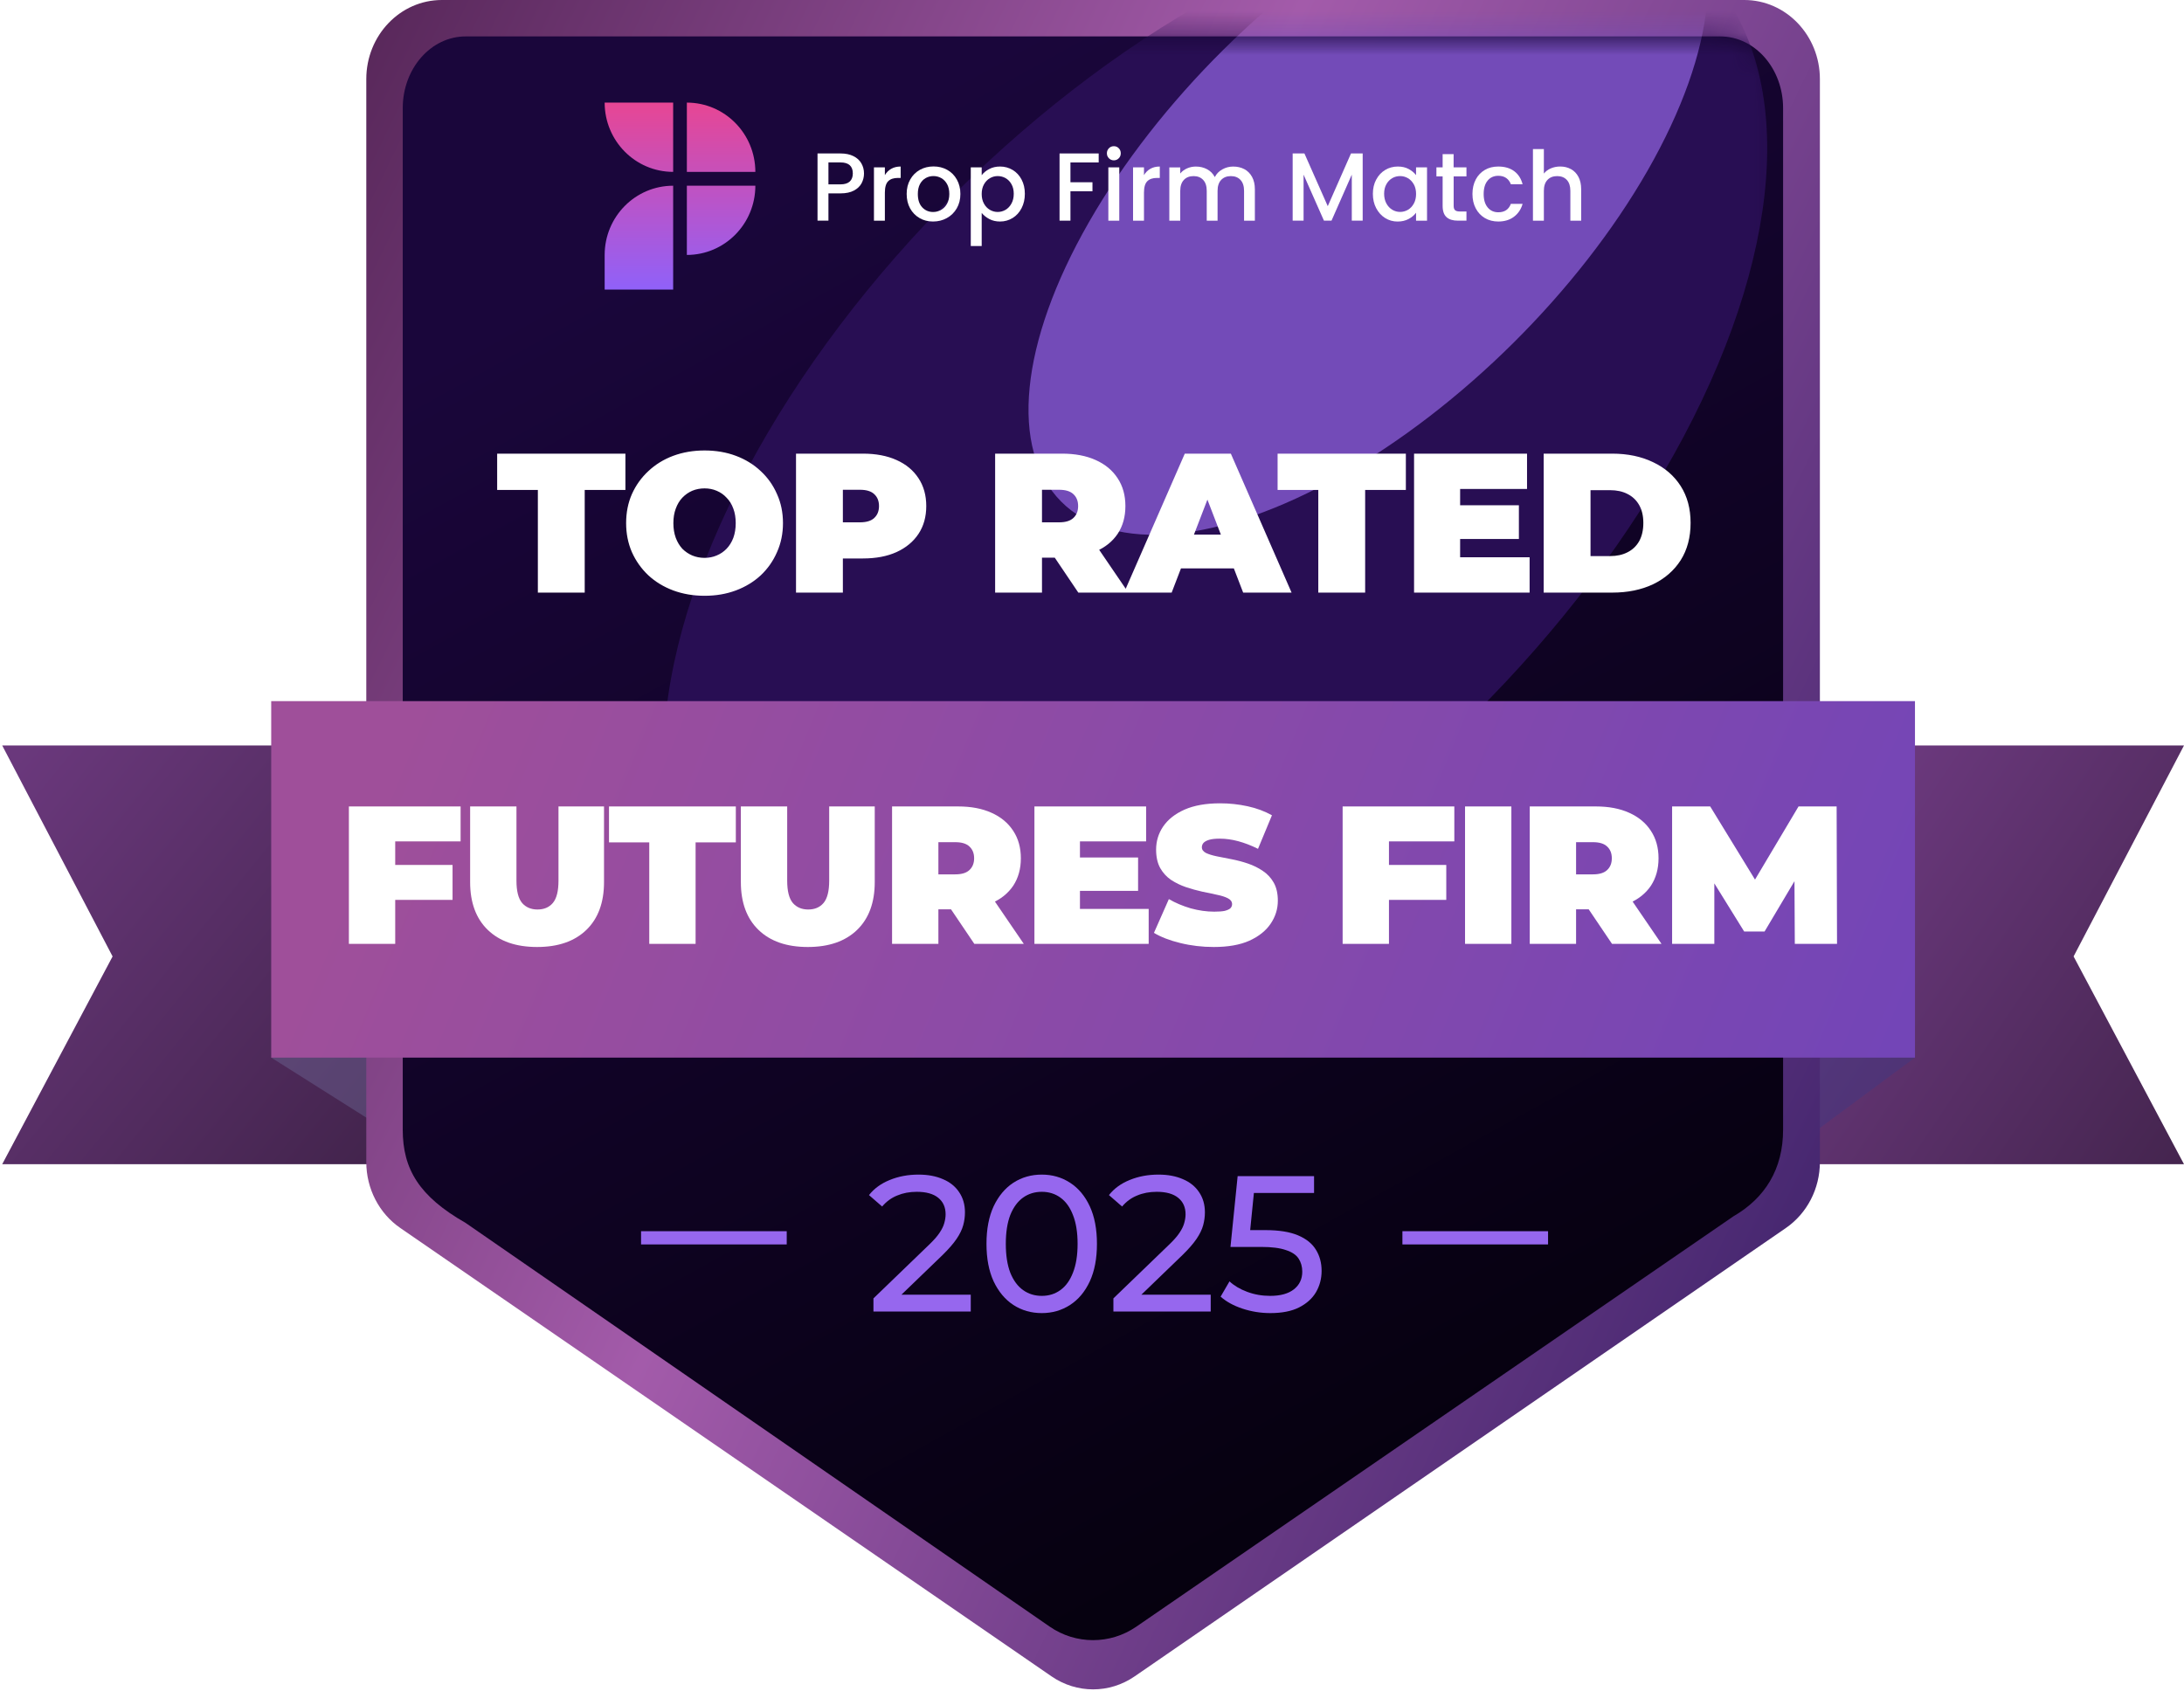 <svg width="99" height="77" viewBox="0 0 99 77" fill="none" xmlns="http://www.w3.org/2000/svg">
<path d="M99 52.782L93.995 43.362L99 33.797H76.325V52.782H99Z" fill="url(#paint0_linear_334_6628)"/>
<g style="mix-blend-mode:multiply" opacity="0.45">
<path d="M80.56 34.834L86.805 47.948L81.519 51.862L80.56 34.834Z" fill="#3F3882"/>
</g>
<path d="M0.1 52.782L5.104 43.362L0.1 33.797H22.774V52.782H0.1Z" fill="url(#paint1_linear_334_6628)"/>
<g style="mix-blend-mode:multiply" opacity="0.45">
<path d="M18.539 34.834L12.294 47.948L18.491 51.862L18.539 34.834Z" fill="#6C6794"/>
</g>
<path d="M49.552 -3.8147e-06H20.03C18.139 -3.8147e-06 16.604 1.605 16.604 3.584V52.685C16.604 53.89 17.185 55.015 18.148 55.675L47.665 76.001C48.809 76.788 50.291 76.788 51.434 76.001L80.952 55.675C81.915 55.011 82.495 53.89 82.495 52.685V3.584C82.495 1.605 80.96 -3.8147e-06 79.069 -3.8147e-06H49.552Z" fill="url(#paint2_linear_334_6628)"/>
<path d="M49.546 1.651H21.107C19.534 1.651 18.256 3.108 18.256 4.903V51.216C18.256 53.011 19.006 54.244 21.107 55.444L47.585 73.748C48.763 74.562 50.322 74.564 51.502 73.753L78.576 55.144C80.002 54.319 80.827 53.011 80.827 51.216V4.903C80.827 3.108 79.553 1.651 77.976 1.651H49.541H49.546Z" fill="url(#paint3_linear_334_6628)"/>
<mask id="mask0_334_6628" style="mask-type:alpha" maskUnits="userSpaceOnUse" x="18" y="1" width="63" height="74">
<path d="M49.546 1.651H21.107C19.534 1.651 18.256 3.108 18.256 4.903V51.216C18.256 53.011 19.006 54.244 21.107 55.444L47.585 73.748C48.763 74.562 50.322 74.564 51.502 73.753L78.576 55.144C80.002 54.319 80.827 53.011 80.827 51.216V4.903C80.827 3.108 79.553 1.651 77.976 1.651H49.541H49.546Z" fill="url(#paint4_linear_334_6628)"/>
</mask>
<g mask="url(#mask0_334_6628)">
<g style="mix-blend-mode:screen" filter="url(#filter0_f_334_6628)">
<ellipse cx="55.091" cy="20.548" rx="31.136" ry="16.669" transform="rotate(-44.824 55.091 20.548)" fill="#280E53"/>
</g>
<g style="mix-blend-mode:screen" filter="url(#filter1_f_334_6628)">
<ellipse cx="62.02" cy="8.908" rx="19.622" ry="9.347" transform="rotate(-44.824 62.02 8.908)" fill="#734BB8"/>
</g>
</g>
<path d="M86.805 31.787H12.294V47.949H86.805V31.787Z" fill="url(#paint5_linear_334_6628)"/>
<path d="M24.381 26.867V22.214H22.536V20.567H28.35V22.214H26.505V26.867H24.381ZM31.937 27.011C31.427 27.011 30.953 26.93 30.515 26.768C30.083 26.606 29.708 26.378 29.39 26.084C29.072 25.784 28.823 25.433 28.643 25.031C28.469 24.629 28.382 24.191 28.382 23.717C28.382 23.237 28.469 22.799 28.643 22.403C28.823 22.001 29.072 21.653 29.39 21.359C29.708 21.059 30.083 20.828 30.515 20.666C30.953 20.504 31.427 20.423 31.937 20.423C32.453 20.423 32.927 20.504 33.359 20.666C33.791 20.828 34.166 21.059 34.484 21.359C34.802 21.653 35.048 22.001 35.222 22.403C35.402 22.799 35.492 23.237 35.492 23.717C35.492 24.191 35.402 24.629 35.222 25.031C35.048 25.433 34.802 25.784 34.484 26.084C34.166 26.378 33.791 26.606 33.359 26.768C32.927 26.93 32.453 27.011 31.937 27.011ZM31.937 25.292C32.135 25.292 32.318 25.256 32.486 25.184C32.66 25.112 32.81 25.01 32.936 24.878C33.068 24.74 33.17 24.575 33.242 24.383C33.314 24.185 33.35 23.963 33.35 23.717C33.35 23.471 33.314 23.252 33.242 23.06C33.17 22.862 33.068 22.697 32.936 22.565C32.81 22.427 32.66 22.322 32.486 22.25C32.318 22.178 32.135 22.142 31.937 22.142C31.739 22.142 31.553 22.178 31.379 22.25C31.211 22.322 31.061 22.427 30.929 22.565C30.803 22.697 30.704 22.862 30.632 23.06C30.56 23.252 30.524 23.471 30.524 23.717C30.524 23.963 30.56 24.185 30.632 24.383C30.704 24.575 30.803 24.74 30.929 24.878C31.061 25.01 31.211 25.112 31.379 25.184C31.553 25.256 31.739 25.292 31.937 25.292ZM36.083 26.867V20.567H39.116C39.704 20.567 40.211 20.663 40.637 20.855C41.069 21.047 41.402 21.323 41.636 21.683C41.87 22.037 41.987 22.457 41.987 22.943C41.987 23.429 41.87 23.849 41.636 24.203C41.402 24.557 41.069 24.833 40.637 25.031C40.211 25.223 39.704 25.319 39.116 25.319H37.262L38.207 24.41V26.867H36.083ZM38.207 24.644L37.262 23.681H38.981C39.275 23.681 39.491 23.615 39.629 23.483C39.773 23.351 39.845 23.171 39.845 22.943C39.845 22.715 39.773 22.535 39.629 22.403C39.491 22.271 39.275 22.205 38.981 22.205H37.262L38.207 21.242V24.644ZM45.109 26.867V20.567H48.142C48.73 20.567 49.237 20.663 49.663 20.855C50.096 21.047 50.428 21.323 50.663 21.683C50.897 22.037 51.014 22.457 51.014 22.943C51.014 23.429 50.897 23.849 50.663 24.203C50.428 24.551 50.096 24.818 49.663 25.004C49.237 25.19 48.73 25.283 48.142 25.283H46.288L47.233 24.41V26.867H45.109ZM48.88 26.867L47.333 24.572H49.583L51.148 26.867H48.88ZM47.233 24.644L46.288 23.681H48.008C48.301 23.681 48.517 23.615 48.656 23.483C48.8 23.351 48.871 23.171 48.871 22.943C48.871 22.715 48.8 22.535 48.656 22.403C48.517 22.271 48.301 22.205 48.008 22.205H46.288L47.233 21.242V24.644ZM50.952 26.867L53.706 20.567H55.794L58.547 26.867H56.352L54.318 21.575H55.145L53.111 26.867H50.952ZM52.59 25.769L53.13 24.239H56.028L56.568 25.769H52.59ZM59.758 26.867V22.214H57.913V20.567H63.727V22.214H61.882V26.867H59.758ZM66.043 22.907H68.851V24.437H66.043V22.907ZM66.187 25.265H69.337V26.867H64.099V20.567H69.22V22.169H66.187V25.265ZM69.974 26.867V20.567H73.079C73.781 20.567 74.399 20.696 74.933 20.954C75.467 21.206 75.884 21.566 76.184 22.034C76.484 22.502 76.634 23.06 76.634 23.708C76.634 24.362 76.484 24.926 76.184 25.4C75.884 25.868 75.467 26.231 74.933 26.489C74.399 26.741 73.781 26.867 73.079 26.867H69.974ZM72.098 25.211H72.989C73.289 25.211 73.55 25.154 73.772 25.04C74 24.926 74.177 24.758 74.303 24.536C74.429 24.308 74.492 24.032 74.492 23.708C74.492 23.39 74.429 23.12 74.303 22.898C74.177 22.676 74 22.508 73.772 22.394C73.55 22.28 73.289 22.223 72.989 22.223H72.098V25.211Z" fill="white"/>
<path d="M75.796 42.792V36.562H77.523L80.014 40.629H79.107L81.527 36.562H83.254L83.272 42.792H81.358L81.34 39.446H81.643L79.988 42.231H79.062L77.336 39.446H77.71V42.792H75.796Z" fill="white"/>
<path d="M69.343 42.792V36.562H72.342C72.924 36.562 73.425 36.657 73.846 36.847C74.273 37.037 74.603 37.31 74.834 37.666C75.065 38.016 75.181 38.431 75.181 38.912C75.181 39.392 75.065 39.807 74.834 40.158C74.603 40.502 74.273 40.766 73.846 40.95C73.425 41.133 72.924 41.225 72.342 41.225H70.509L71.443 40.362V42.792H69.343ZM73.072 42.792L71.541 40.523H73.766L75.315 42.792H73.072ZM71.443 40.594L70.509 39.641H72.209C72.499 39.641 72.713 39.576 72.85 39.446C72.992 39.315 73.063 39.137 73.063 38.912C73.063 38.686 72.992 38.508 72.85 38.378C72.713 38.247 72.499 38.182 72.209 38.182H70.509L71.443 37.23V40.594Z" fill="white"/>
<path d="M66.41 42.792V36.562H68.51V42.792H66.41Z" fill="white"/>
<path d="M62.818 39.214H65.559V40.798H62.818V39.214ZM62.961 42.792H60.861V36.562H65.924V38.146H62.961V42.792Z" fill="white"/>
<path d="M55.022 42.934C54.5 42.934 53.996 42.875 53.51 42.756C53.023 42.638 52.623 42.483 52.308 42.293L52.984 40.763C53.281 40.935 53.61 41.074 53.972 41.181C54.34 41.282 54.696 41.332 55.04 41.332C55.242 41.332 55.399 41.32 55.512 41.297C55.63 41.267 55.717 41.228 55.77 41.181C55.823 41.128 55.85 41.065 55.85 40.994C55.85 40.881 55.788 40.792 55.663 40.727C55.539 40.662 55.372 40.608 55.165 40.567C54.963 40.52 54.741 40.472 54.497 40.425C54.254 40.371 54.008 40.303 53.759 40.22C53.515 40.137 53.29 40.027 53.082 39.891C52.881 39.754 52.718 39.576 52.593 39.357C52.468 39.131 52.406 38.852 52.406 38.52C52.406 38.135 52.513 37.784 52.726 37.47C52.946 37.15 53.269 36.895 53.696 36.705C54.13 36.515 54.666 36.42 55.307 36.42C55.728 36.42 56.144 36.464 56.553 36.553C56.962 36.642 57.33 36.779 57.657 36.963L57.025 38.484C56.716 38.33 56.417 38.215 56.126 38.137C55.841 38.06 55.562 38.022 55.289 38.022C55.088 38.022 54.928 38.039 54.809 38.075C54.69 38.111 54.604 38.158 54.551 38.218C54.503 38.277 54.48 38.342 54.48 38.413C54.48 38.52 54.542 38.606 54.666 38.671C54.791 38.731 54.954 38.781 55.156 38.823C55.364 38.864 55.589 38.909 55.832 38.956C56.081 39.004 56.328 39.069 56.571 39.152C56.814 39.235 57.037 39.345 57.238 39.481C57.446 39.618 57.612 39.796 57.737 40.015C57.861 40.235 57.924 40.508 57.924 40.834C57.924 41.214 57.814 41.564 57.594 41.884C57.381 42.199 57.06 42.454 56.633 42.649C56.206 42.839 55.669 42.934 55.022 42.934Z" fill="white"/>
<path d="M48.812 38.876H51.589V40.389H48.812V38.876ZM48.954 41.208H52.069V42.792H46.89V36.562H51.953V38.146H48.954V41.208Z" fill="white"/>
<path d="M40.437 42.792V36.562H43.436C44.017 36.562 44.519 36.657 44.94 36.847C45.367 37.037 45.696 37.31 45.928 37.666C46.159 38.016 46.275 38.431 46.275 38.912C46.275 39.392 46.159 39.807 45.928 40.158C45.696 40.502 45.367 40.766 44.94 40.95C44.519 41.133 44.017 41.225 43.436 41.225H41.602L42.537 40.362V42.792H40.437ZM44.166 42.792L42.635 40.523H44.86L46.408 42.792H44.166ZM42.537 40.594L41.602 39.641H43.302C43.593 39.641 43.806 39.576 43.943 39.446C44.085 39.315 44.157 39.137 44.157 38.912C44.157 38.686 44.085 38.508 43.943 38.378C43.806 38.247 43.593 38.182 43.302 38.182H41.602L42.537 37.23V40.594Z" fill="white"/>
<path d="M36.617 42.934C35.662 42.934 34.917 42.676 34.384 42.16C33.85 41.644 33.583 40.92 33.583 39.989V36.562H35.683V39.926C35.683 40.401 35.769 40.739 35.941 40.941C36.113 41.136 36.344 41.234 36.635 41.234C36.932 41.234 37.163 41.136 37.329 40.941C37.501 40.739 37.587 40.401 37.587 39.926V36.562H39.652V39.989C39.652 40.92 39.385 41.644 38.851 42.16C38.317 42.676 37.572 42.934 36.617 42.934Z" fill="white"/>
<path d="M29.431 42.792V38.191H27.606V36.562H33.355V38.191H31.531V42.792H29.431Z" fill="white"/>
<path d="M24.346 42.934C23.39 42.934 22.646 42.676 22.112 42.16C21.578 41.644 21.311 40.92 21.311 39.989V36.562H23.411V39.926C23.411 40.401 23.497 40.739 23.669 40.941C23.841 41.136 24.073 41.234 24.363 41.234C24.66 41.234 24.891 41.136 25.058 40.941C25.23 40.739 25.316 40.401 25.316 39.926V36.562H27.38V39.989C27.38 40.92 27.113 41.644 26.579 42.16C26.045 42.676 25.301 42.934 24.346 42.934Z" fill="white"/>
<path d="M17.773 39.214H20.514V40.798H17.773V39.214ZM17.915 42.792H15.815V36.562H20.879V38.146H17.915V42.792Z" fill="white"/>
<path d="M57.584 59.532C57.151 59.532 56.73 59.465 56.321 59.33C55.917 59.196 55.587 59.014 55.33 58.786L55.733 58.093C55.938 58.286 56.204 58.444 56.531 58.567C56.859 58.69 57.207 58.751 57.575 58.751C58.043 58.751 58.402 58.652 58.654 58.453C58.905 58.254 59.031 57.988 59.031 57.655C59.031 57.427 58.975 57.228 58.864 57.059C58.753 56.889 58.56 56.761 58.285 56.673C58.016 56.579 57.645 56.532 57.172 56.532H55.777L56.102 53.323H59.566V54.086H56.426L56.882 53.656L56.628 56.191L56.172 55.77H57.356C57.97 55.77 58.464 55.848 58.838 56.006C59.212 56.164 59.484 56.383 59.653 56.664C59.823 56.939 59.908 57.258 59.908 57.62C59.908 57.971 59.823 58.292 59.653 58.585C59.484 58.871 59.227 59.102 58.882 59.277C58.543 59.447 58.11 59.532 57.584 59.532Z" fill="#9667EE"/>
<path d="M50.47 59.462V58.865L52.969 56.454C53.191 56.243 53.355 56.059 53.46 55.901C53.571 55.737 53.644 55.588 53.679 55.454C53.72 55.313 53.741 55.179 53.741 55.05C53.741 54.735 53.63 54.486 53.407 54.305C53.185 54.124 52.861 54.033 52.434 54.033C52.107 54.033 51.811 54.089 51.548 54.2C51.285 54.305 51.057 54.472 50.864 54.7L50.268 54.182C50.502 53.884 50.815 53.656 51.206 53.498C51.604 53.334 52.039 53.253 52.513 53.253C52.94 53.253 53.311 53.323 53.627 53.463C53.942 53.597 54.185 53.793 54.355 54.051C54.53 54.308 54.618 54.612 54.618 54.963C54.618 55.161 54.591 55.357 54.539 55.55C54.486 55.743 54.387 55.948 54.241 56.164C54.094 56.38 53.884 56.623 53.609 56.892L51.382 59.041L51.171 58.699H54.881V59.462H50.47Z" fill="#9667EE"/>
<path d="M47.225 59.532C46.745 59.532 46.316 59.409 45.936 59.163C45.561 58.918 45.263 58.561 45.041 58.093C44.825 57.626 44.717 57.059 44.717 56.392C44.717 55.726 44.825 55.158 45.041 54.691C45.263 54.223 45.561 53.867 45.936 53.621C46.316 53.375 46.745 53.253 47.225 53.253C47.698 53.253 48.125 53.375 48.505 53.621C48.885 53.867 49.183 54.223 49.4 54.691C49.616 55.158 49.724 55.726 49.724 56.392C49.724 57.059 49.616 57.626 49.4 58.093C49.183 58.561 48.885 58.918 48.505 59.163C48.125 59.409 47.698 59.532 47.225 59.532ZM47.225 58.751C47.546 58.751 47.827 58.663 48.067 58.488C48.312 58.313 48.502 58.05 48.637 57.699C48.777 57.348 48.847 56.913 48.847 56.392C48.847 55.872 48.777 55.436 48.637 55.086C48.502 54.735 48.312 54.472 48.067 54.296C47.827 54.121 47.546 54.033 47.225 54.033C46.903 54.033 46.62 54.121 46.374 54.296C46.129 54.472 45.936 54.735 45.795 55.086C45.661 55.436 45.593 55.872 45.593 56.392C45.593 56.913 45.661 57.348 45.795 57.699C45.936 58.05 46.129 58.313 46.374 58.488C46.62 58.663 46.903 58.751 47.225 58.751Z" fill="#9667EE"/>
<path d="M39.593 59.462V58.865L42.092 56.454C42.314 56.243 42.478 56.059 42.583 55.901C42.694 55.737 42.767 55.588 42.803 55.454C42.844 55.313 42.864 55.179 42.864 55.05C42.864 54.735 42.753 54.486 42.531 54.305C42.309 54.124 41.984 54.033 41.557 54.033C41.23 54.033 40.935 54.089 40.672 54.2C40.408 54.305 40.181 54.472 39.987 54.7L39.391 54.182C39.625 53.884 39.938 53.656 40.33 53.498C40.727 53.334 41.163 53.253 41.636 53.253C42.063 53.253 42.434 53.323 42.75 53.463C43.066 53.597 43.308 53.793 43.478 54.051C43.653 54.308 43.741 54.612 43.741 54.963C43.741 55.161 43.715 55.357 43.662 55.55C43.609 55.743 43.51 55.948 43.364 56.164C43.218 56.38 43.007 56.623 42.733 56.892L40.505 59.041L40.294 58.699H44.004V59.462H39.593Z" fill="#9667EE"/>
<line x1="63.571" y1="56.119" x2="70.173" y2="56.119" stroke="#9667EE" stroke-width="0.6"/>
<line x1="29.059" y1="56.119" x2="35.662" y2="56.119" stroke="#9667EE" stroke-width="0.6"/>
<g clip-path="url(#clip0_334_6628)">
<path d="M30.514 8.42V13.129H27.409V11.56C27.409 9.826 28.798 8.42 30.514 8.42ZM31.135 11.558C32.849 11.558 34.24 10.153 34.24 8.418H31.135V11.558ZM31.135 4.652V7.792H34.24C34.238 6.057 32.849 4.652 31.135 4.652ZM27.409 4.652C27.409 6.386 28.798 7.792 30.514 7.792V4.652H27.409Z" fill="url(#paint6_linear_334_6628)"/>
<path d="M39.059 8.303C38.986 8.44 38.87 8.552 38.711 8.638C38.551 8.724 38.348 8.767 38.099 8.767H37.553V10.003H37.058V6.957H38.098C38.328 6.957 38.524 6.997 38.685 7.078C38.846 7.158 38.966 7.267 39.045 7.405C39.124 7.543 39.165 7.695 39.165 7.866C39.165 8.021 39.129 8.167 39.057 8.305L39.059 8.303ZM38.52 8.229C38.612 8.143 38.658 8.021 38.658 7.864C38.658 7.531 38.471 7.364 38.099 7.364H37.553V8.358H38.099C38.287 8.358 38.427 8.315 38.52 8.229Z" fill="white"/>
<path d="M40.401 7.653C40.521 7.583 40.663 7.55 40.827 7.55V8.067H40.701C40.507 8.067 40.361 8.116 40.261 8.216C40.161 8.316 40.111 8.488 40.111 8.733V10.005H39.616V7.588H40.111V7.94C40.184 7.817 40.279 7.722 40.399 7.653H40.401Z" fill="white"/>
<path d="M41.685 9.887C41.503 9.783 41.36 9.637 41.255 9.448C41.151 9.26 41.099 9.042 41.099 8.793C41.099 8.544 41.152 8.329 41.26 8.139C41.366 7.948 41.514 7.803 41.697 7.7C41.883 7.597 42.089 7.546 42.317 7.546C42.544 7.546 42.752 7.597 42.936 7.7C43.121 7.803 43.267 7.948 43.373 8.139C43.48 8.329 43.534 8.547 43.534 8.793C43.534 9.038 43.48 9.256 43.369 9.447C43.258 9.637 43.109 9.783 42.919 9.887C42.73 9.992 42.522 10.043 42.292 10.043C42.063 10.043 41.863 9.99 41.681 9.887H41.685ZM42.655 9.517C42.766 9.456 42.857 9.364 42.927 9.241C42.997 9.118 43.032 8.969 43.032 8.794C43.032 8.619 42.998 8.47 42.932 8.349C42.865 8.228 42.777 8.136 42.667 8.074C42.558 8.013 42.44 7.982 42.312 7.982C42.185 7.982 42.068 8.013 41.959 8.074C41.851 8.136 41.764 8.228 41.7 8.349C41.637 8.47 41.605 8.619 41.605 8.794C41.605 9.055 41.67 9.255 41.802 9.398C41.934 9.539 42.1 9.611 42.298 9.611C42.426 9.611 42.544 9.58 42.657 9.519L42.655 9.517Z" fill="white"/>
<path d="M44.842 7.663C44.986 7.587 45.15 7.55 45.332 7.55C45.54 7.55 45.73 7.602 45.903 7.705C46.075 7.809 46.21 7.953 46.308 8.141C46.407 8.328 46.456 8.543 46.456 8.786C46.456 9.028 46.407 9.245 46.308 9.437C46.21 9.628 46.075 9.777 45.903 9.883C45.731 9.989 45.542 10.043 45.332 10.043C45.15 10.043 44.987 10.006 44.846 9.931C44.705 9.856 44.59 9.764 44.5 9.653V11.153H44.005V7.588H44.5V7.943C44.584 7.832 44.697 7.738 44.843 7.662L44.842 7.663ZM45.851 8.353C45.783 8.231 45.693 8.139 45.583 8.076C45.472 8.013 45.352 7.983 45.224 7.983C45.097 7.983 44.983 8.015 44.87 8.079C44.76 8.144 44.67 8.237 44.602 8.36C44.533 8.483 44.5 8.627 44.5 8.795C44.5 8.962 44.533 9.106 44.602 9.231C44.67 9.355 44.76 9.449 44.87 9.513C44.981 9.578 45.1 9.61 45.224 9.61C45.349 9.61 45.47 9.578 45.583 9.512C45.693 9.446 45.783 9.351 45.851 9.225C45.92 9.099 45.953 8.953 45.953 8.786C45.953 8.618 45.92 8.475 45.851 8.354V8.353Z" fill="white"/>
<path d="M49.803 6.957V7.365H48.523V8.263H49.521V8.672H48.523V10.004H48.029V6.957H49.803Z" fill="white"/>
<path d="M50.267 7.176C50.206 7.115 50.175 7.04 50.175 6.949C50.175 6.859 50.206 6.782 50.267 6.721C50.327 6.659 50.402 6.628 50.491 6.628C50.581 6.628 50.652 6.659 50.713 6.721C50.773 6.782 50.804 6.857 50.804 6.949C50.804 7.041 50.773 7.115 50.713 7.176C50.652 7.238 50.578 7.269 50.491 7.269C50.405 7.269 50.327 7.238 50.267 7.176ZM50.736 7.588V10.005H50.241V7.588H50.736Z" fill="white"/>
<path d="M52.146 7.653C52.266 7.583 52.409 7.55 52.573 7.55V8.067H52.447C52.252 8.067 52.106 8.116 52.007 8.216C51.906 8.316 51.856 8.488 51.856 8.733V10.005H51.361V7.588H51.856V7.94C51.929 7.817 52.025 7.722 52.145 7.653H52.146Z" fill="white"/>
<path d="M56.405 7.668C56.553 7.746 56.67 7.864 56.755 8.019C56.84 8.174 56.883 8.362 56.883 8.581V10.006H56.393V8.655C56.393 8.438 56.339 8.273 56.232 8.158C56.125 8.042 55.978 7.984 55.794 7.984C55.611 7.984 55.464 8.042 55.354 8.158C55.246 8.273 55.192 8.438 55.192 8.655V10.006H54.701V8.655C54.701 8.438 54.648 8.273 54.54 8.158C54.434 8.042 54.287 7.984 54.103 7.984C53.919 7.984 53.772 8.042 53.663 8.158C53.555 8.273 53.5 8.438 53.5 8.655V10.006H53.005V7.589H53.5V7.866C53.581 7.766 53.684 7.689 53.809 7.634C53.933 7.579 54.065 7.551 54.208 7.551C54.399 7.551 54.569 7.593 54.719 7.674C54.87 7.755 54.985 7.873 55.067 8.029C55.14 7.883 55.252 7.766 55.406 7.68C55.559 7.594 55.723 7.551 55.901 7.551C56.089 7.551 56.258 7.591 56.406 7.669L56.405 7.668Z" fill="white"/>
<path d="M61.77 6.957V10.004H61.276V7.918L60.357 10.004H60.014L59.091 7.918V10.004H58.596V6.957H59.129L60.187 9.347L61.24 6.957H61.77Z" fill="white"/>
<path d="M62.384 8.141C62.484 7.953 62.619 7.808 62.791 7.705C62.962 7.602 63.152 7.55 63.362 7.55C63.55 7.55 63.714 7.587 63.853 7.662C63.993 7.737 64.105 7.829 64.189 7.94V7.588H64.687V10.005H64.189V9.645C64.105 9.759 63.992 9.854 63.846 9.931C63.7 10.008 63.536 10.044 63.351 10.044C63.146 10.044 62.958 9.991 62.788 9.885C62.618 9.779 62.483 9.628 62.382 9.438C62.282 9.248 62.232 9.03 62.232 8.787C62.232 8.545 62.282 8.33 62.382 8.142L62.384 8.141ZM64.089 8.36C64.02 8.237 63.932 8.144 63.822 8.079C63.711 8.015 63.594 7.983 63.466 7.983C63.339 7.983 63.22 8.013 63.111 8.076C63.002 8.139 62.912 8.231 62.844 8.353C62.776 8.474 62.742 8.618 62.742 8.784C62.742 8.95 62.776 9.097 62.844 9.223C62.912 9.349 63.002 9.444 63.112 9.51C63.223 9.576 63.342 9.608 63.466 9.608C63.591 9.608 63.712 9.576 63.822 9.512C63.931 9.447 64.02 9.354 64.089 9.229C64.157 9.105 64.19 8.959 64.19 8.793C64.19 8.627 64.157 8.482 64.089 8.359V8.36Z" fill="white"/>
<path d="M65.894 7.996V9.333C65.894 9.424 65.915 9.489 65.956 9.528C65.997 9.568 66.07 9.588 66.17 9.588H66.474V10.004H66.084C65.86 10.004 65.69 9.952 65.572 9.846C65.454 9.74 65.394 9.57 65.394 9.333V7.996H65.112V7.588H65.394V6.988H65.892V7.588H66.474V7.996H65.892H65.894Z" fill="white"/>
<path d="M66.894 8.139C66.995 7.95 67.133 7.806 67.309 7.703C67.485 7.6 67.687 7.55 67.916 7.55C68.205 7.55 68.445 7.619 68.635 7.758C68.824 7.898 68.952 8.096 69.019 8.353H68.486C68.442 8.233 68.373 8.139 68.278 8.072C68.182 8.004 68.062 7.97 67.918 7.97C67.716 7.97 67.555 8.042 67.435 8.187C67.315 8.331 67.254 8.534 67.254 8.795C67.254 9.056 67.315 9.258 67.435 9.404C67.555 9.55 67.716 9.624 67.918 9.624C68.203 9.624 68.393 9.496 68.486 9.242H69.019C68.949 9.487 68.82 9.682 68.628 9.826C68.437 9.971 68.2 10.043 67.918 10.043C67.69 10.043 67.487 9.991 67.311 9.888C67.135 9.783 66.996 9.638 66.896 9.449C66.796 9.26 66.746 9.042 66.746 8.793C66.746 8.545 66.796 8.327 66.896 8.138L66.894 8.139Z" fill="white"/>
<path d="M71.213 7.668C71.355 7.746 71.469 7.864 71.551 8.019C71.633 8.174 71.674 8.361 71.674 8.581V10.006H71.184V8.655C71.184 8.438 71.131 8.272 71.023 8.157C70.916 8.042 70.769 7.984 70.585 7.984C70.402 7.984 70.254 8.042 70.145 8.157C70.037 8.272 69.983 8.438 69.983 8.655V10.006H69.488V6.759H69.983V7.869C70.066 7.766 70.172 7.687 70.302 7.632C70.431 7.577 70.572 7.549 70.724 7.549C70.906 7.549 71.068 7.589 71.211 7.668H71.213Z" fill="white"/>
</g>
<defs>
<filter id="filter0_f_334_6628" x="16.191" y="-18.267" width="77.8" height="77.63" filterUnits="userSpaceOnUse" color-interpolation-filters="sRGB">
<feFlood flood-opacity="0" result="BackgroundImageFix"/>
<feBlend mode="normal" in="SourceGraphic" in2="BackgroundImageFix" result="shape"/>
<feGaussianBlur stdDeviation="6.94" result="effect1_foregroundBlur_334_6628"/>
</filter>
<filter id="filter1_f_334_6628" x="28.507" y="-24.546" width="67.026" height="66.907" filterUnits="userSpaceOnUse" color-interpolation-filters="sRGB">
<feFlood flood-opacity="0" result="BackgroundImageFix"/>
<feBlend mode="normal" in="SourceGraphic" in2="BackgroundImageFix" result="shape"/>
<feGaussianBlur stdDeviation="9.056" result="effect1_foregroundBlur_334_6628"/>
</filter>
<linearGradient id="paint0_linear_334_6628" x1="102.434" y1="52.817" x2="83.078" y2="39.763" gradientUnits="userSpaceOnUse">
<stop stop-color="#3F2248"/>
<stop offset="1" stop-color="#6A387C"/>
</linearGradient>
<linearGradient id="paint1_linear_334_6628" x1="21.707" y1="50.417" x2="1.225" y2="33.761" gradientUnits="userSpaceOnUse">
<stop stop-color="#3F2248"/>
<stop offset="1" stop-color="#6A387C"/>
</linearGradient>
<linearGradient id="paint2_linear_334_6628" x1="79.702" y1="57.92" x2="6.702" y2="22.358" gradientUnits="userSpaceOnUse">
<stop stop-color="#482871"/>
<stop offset="0.54" stop-color="#A35BAA"/>
<stop offset="1" stop-color="#59285B"/>
</linearGradient>
<linearGradient id="paint3_linear_334_6628" x1="46.015" y1="1.651" x2="80.827" y2="64.522" gradientUnits="userSpaceOnUse">
<stop stop-color="#1A063B"/>
<stop offset="1" stop-color="#04000B"/>
</linearGradient>
<linearGradient id="paint4_linear_334_6628" x1="46.84" y1="1.651" x2="76.851" y2="61.146" gradientUnits="userSpaceOnUse">
<stop stop-color="#1A063B"/>
<stop offset="1" stop-color="#04000B"/>
</linearGradient>
<linearGradient id="paint5_linear_334_6628" x1="20.657" y1="27.159" x2="83.678" y2="53.193" gradientUnits="userSpaceOnUse">
<stop stop-color="#9F4F9A"/>
<stop offset="1" stop-color="#7345B7"/>
</linearGradient>
<linearGradient id="paint6_linear_334_6628" x1="49.536" y1="13.129" x2="49.536" y2="4.652" gradientUnits="userSpaceOnUse">
<stop stop-color="#9061F9"/>
<stop offset="1" stop-color="#E74694"/>
</linearGradient>
<clipPath id="clip0_334_6628">
<rect width="44.265" height="8.476" fill="white" transform="translate(27.409 4.652)"/>
</clipPath>
</defs>
</svg>
